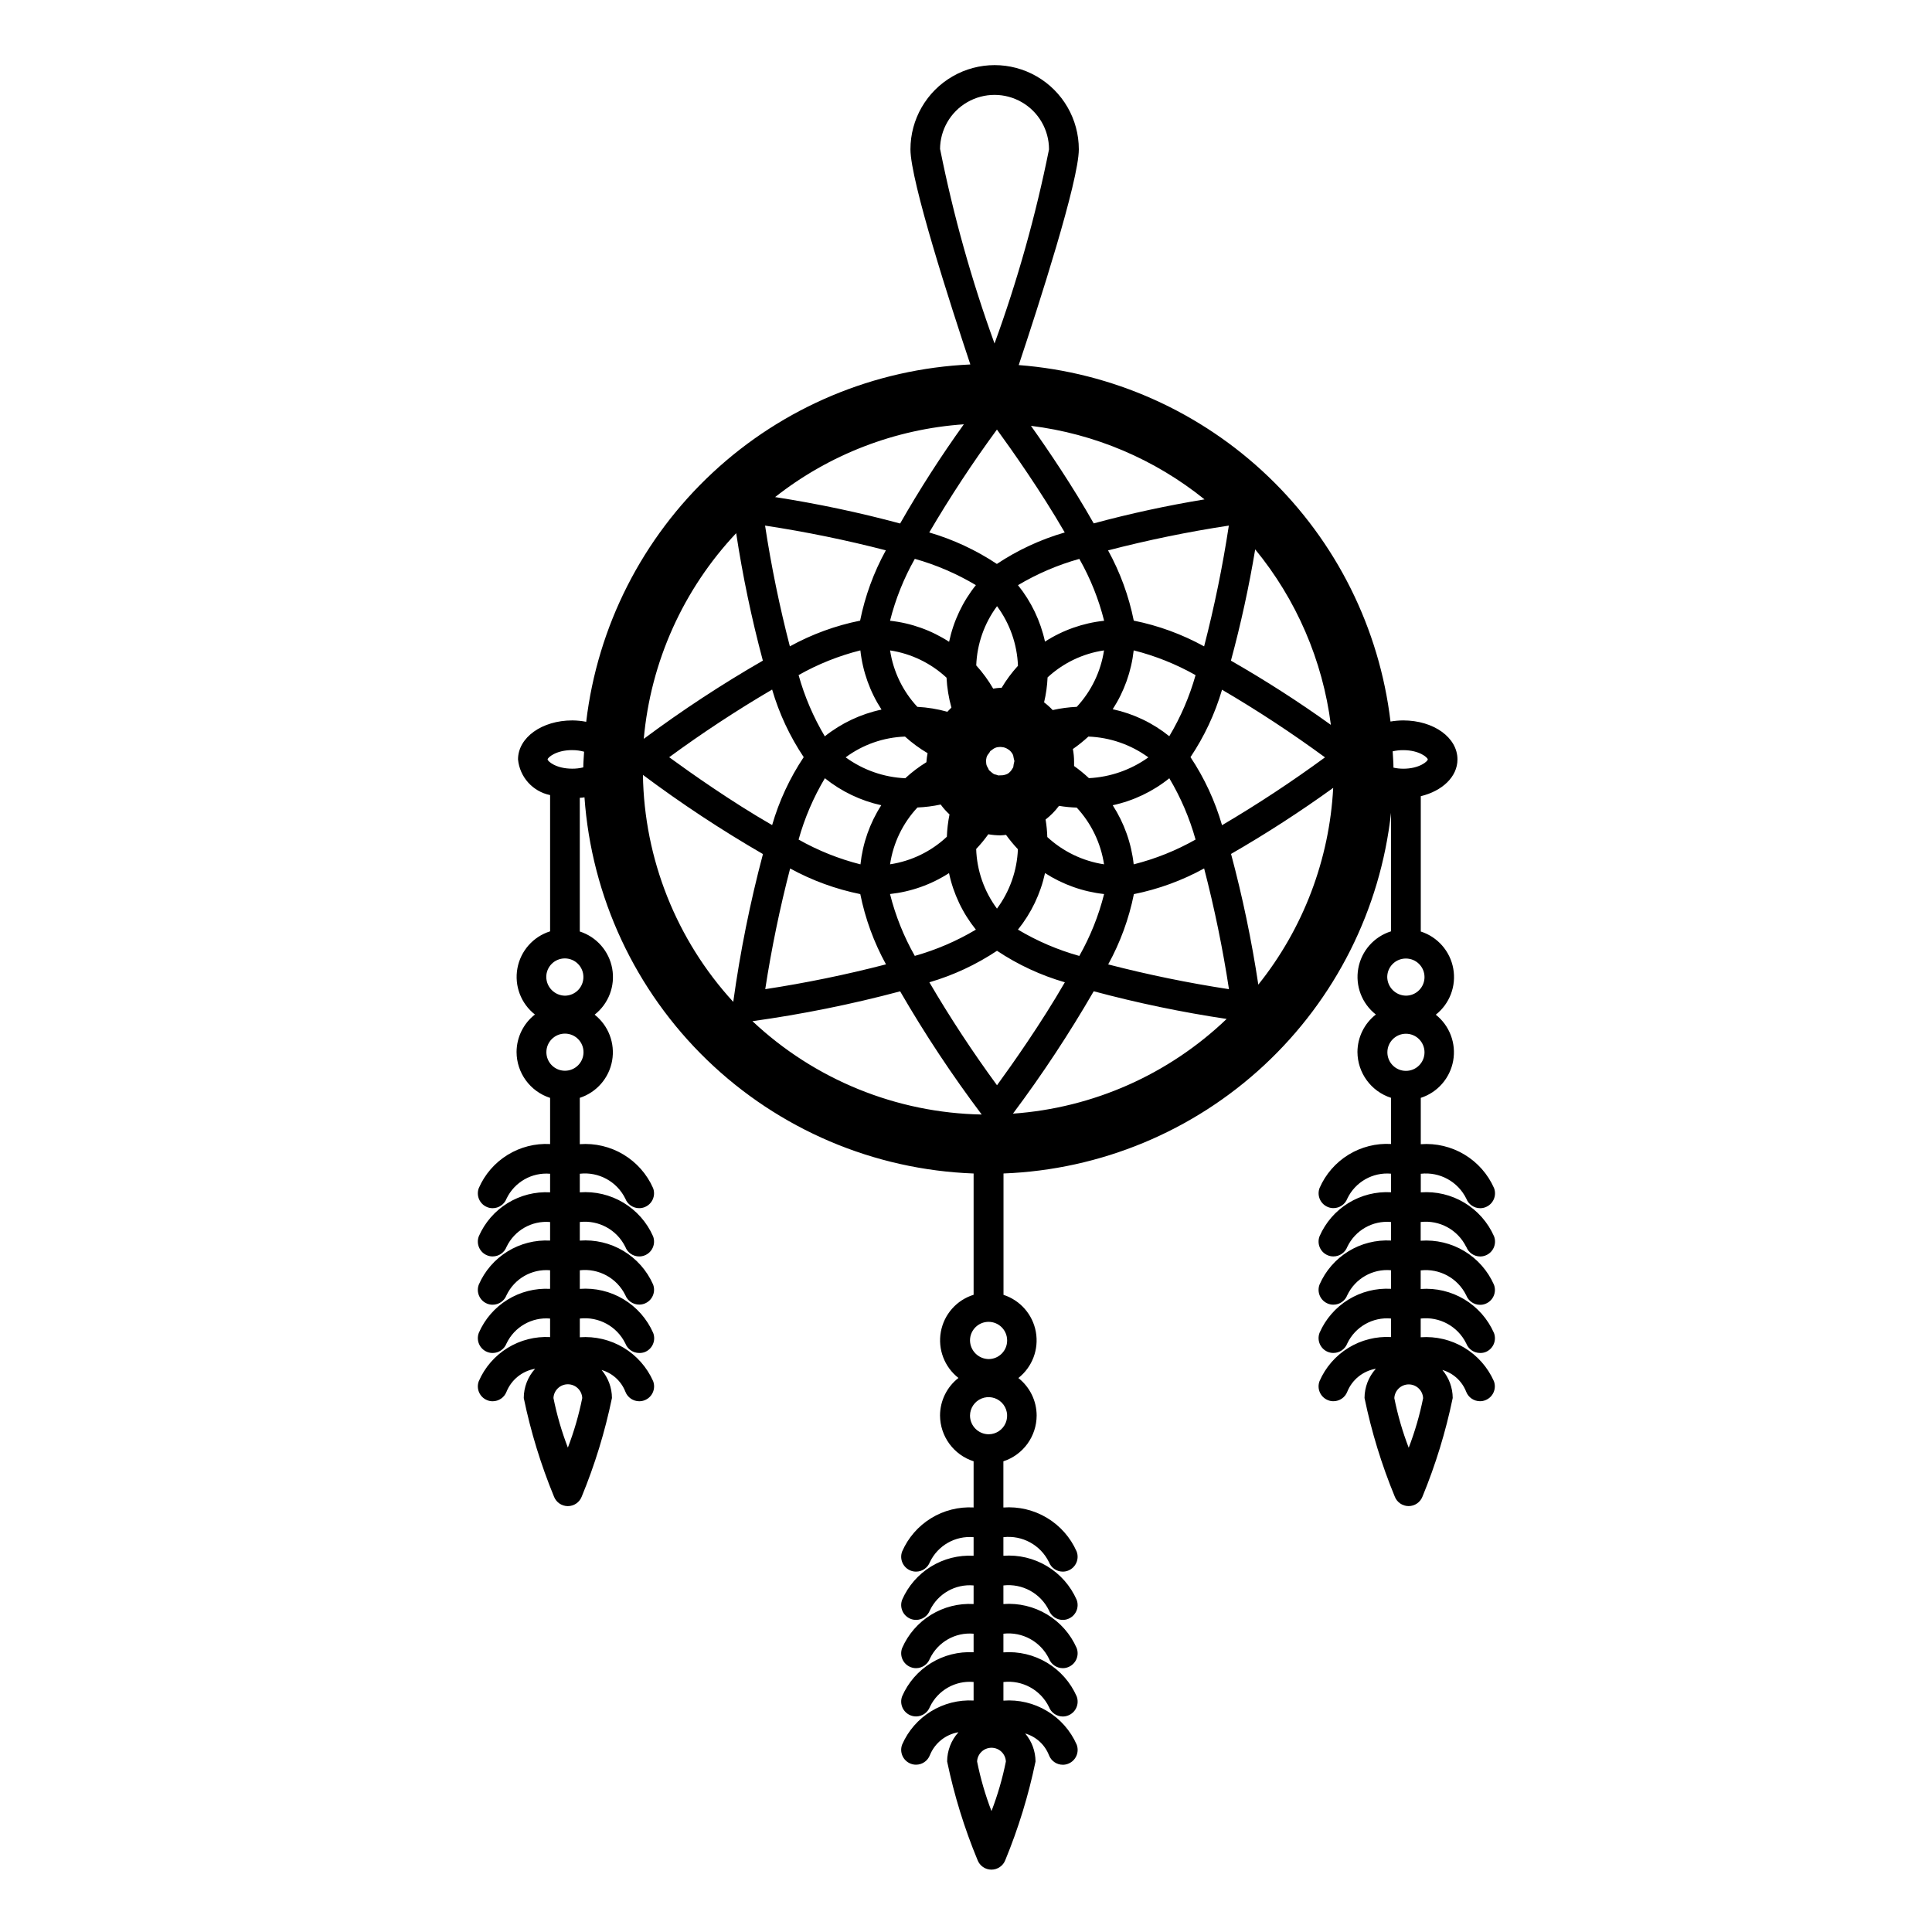 <?xml version="1.0" encoding="UTF-8"?>
<!-- Uploaded to: SVG Repo, www.svgrepo.com, Generator: SVG Repo Mixer Tools -->
<svg fill="#000000" width="800px" height="800px" version="1.1" viewBox="144 144 512 512" xmlns="http://www.w3.org/2000/svg">
 <path d="m532.59 474.45c0.586 1.52 2.047 2.527 3.676 2.527 0.48 0 0.957-0.086 1.402-0.262 2.027-0.777 3.043-3.051 2.269-5.078-1.637-3.707-4.383-6.82-7.859-8.906-3.477-2.086-7.512-3.047-11.555-2.742v-4.93c5.012-0.57 9.844 2.07 12.066 6.598 0.586 1.523 2.047 2.527 3.676 2.527 0.48 0.004 0.957-0.086 1.402-0.262 2.027-0.777 3.043-3.047 2.269-5.074-1.641-3.707-4.387-6.812-7.863-8.891-3.477-2.082-7.512-3.035-11.551-2.731v-12.281c4.453-1.441 7.754-5.223 8.586-9.828 0.832-4.609-0.941-9.305-4.609-12.211 3.684-2.902 5.469-7.602 4.633-12.219-0.832-4.613-4.144-8.395-8.609-9.824v-35.863c5.691-1.371 9.723-5.141 9.723-9.746 0-5.793-6.297-10.336-14.391-10.336-1.125 0.008-2.246 0.109-3.356 0.297-2.945-24.719-14.379-47.648-32.344-64.875-17.969-17.227-41.359-27.684-66.18-29.59 5.242-15.742 15.926-48.805 15.926-57.184v0.004c0-7.973-4.254-15.336-11.156-19.32-6.902-3.988-15.406-3.988-22.309 0-6.902 3.984-11.156 11.348-11.156 19.32 0 8.375 10.613 41.242 15.871 57.016-25.438 1.164-49.637 11.32-68.281 28.668-18.645 17.344-30.523 40.746-33.52 66.031-1.211-0.234-2.441-0.355-3.676-0.367-8.07 0-14.391 4.543-14.391 10.336 0.449 4.676 3.898 8.512 8.5 9.453v36.109c-4.484 1.406-7.82 5.18-8.664 9.805s0.941 9.336 4.641 12.238c-3.055 2.387-4.848 6.047-4.863 9.926 0.012 5.555 3.602 10.465 8.887 12.168v12.234c-3.961-0.215-7.894 0.789-11.27 2.871-3.379 2.086-6.035 5.148-7.621 8.789-0.773 2.027 0.238 4.297 2.266 5.074 0.445 0.176 0.922 0.266 1.402 0.262 1.629 0 3.09-1.004 3.676-2.527 2.102-4.387 6.699-7.016 11.547-6.598v4.922c-3.961-0.215-7.891 0.785-11.27 2.867-3.375 2.082-6.035 5.148-7.621 8.781-0.773 2.027 0.238 4.301 2.266 5.078 0.445 0.176 0.922 0.262 1.402 0.262 1.629 0 3.09-1.008 3.676-2.527 2.102-4.391 6.703-7.016 11.547-6.59v4.922-0.004c-3.961-0.211-7.894 0.789-11.27 2.875-3.379 2.082-6.035 5.148-7.621 8.785-0.773 2.027 0.238 4.301 2.266 5.078 0.445 0.172 0.922 0.262 1.402 0.258 1.629 0.004 3.09-1.004 3.676-2.523 2.102-4.391 6.699-7.019 11.547-6.606v4.93-0.004c-3.961-0.215-7.894 0.785-11.273 2.871-3.375 2.082-6.035 5.148-7.617 8.789-0.773 2.027 0.238 4.301 2.266 5.078 0.445 0.172 0.922 0.262 1.402 0.258 1.629 0 3.09-1.004 3.676-2.527 2.098-4.391 6.699-7.019 11.547-6.598v4.914c-3.961-0.215-7.894 0.789-11.273 2.875-3.375 2.086-6.035 5.152-7.617 8.793-0.773 2.027 0.238 4.297 2.266 5.074 0.445 0.176 0.922 0.266 1.402 0.262 1.629 0 3.09-1.004 3.676-2.527 1.301-3.199 4.168-5.5 7.574-6.078-1.93 2.121-3 4.883-3.008 7.746 1.848 8.934 4.531 17.676 8.004 26.113 0.582 1.527 2.047 2.539 3.68 2.539 1.637 0 3.102-1.012 3.684-2.539 3.477-8.434 6.156-17.176 8.004-26.113-0.012-2.719-0.98-5.348-2.738-7.422 2.879 0.832 5.207 2.961 6.297 5.754 0.582 1.523 2.047 2.527 3.676 2.527 0.48 0 0.961-0.086 1.41-0.262 2.027-0.777 3.039-3.047 2.266-5.074-1.648-3.703-4.398-6.805-7.875-8.883-3.477-2.082-7.512-3.035-11.551-2.738v-4.961c5.012-0.574 9.844 2.066 12.066 6.598 0.582 1.523 2.047 2.527 3.676 2.527 0.492 0.016 0.98-0.062 1.441-0.227 2.027-0.777 3.039-3.051 2.266-5.078-1.633-3.723-4.383-6.844-7.867-8.938s-7.531-3.051-11.582-2.746v-4.93 0.004c5.012-0.578 9.844 2.066 12.066 6.598 0.594 1.508 2.055 2.5 3.676 2.492 0.48 0.004 0.961-0.086 1.41-0.258 2.027-0.777 3.039-3.051 2.266-5.078-1.641-3.703-4.391-6.809-7.867-8.891-3.477-2.078-7.512-3.031-11.551-2.727v-4.93c5.012-0.574 9.844 2.066 12.066 6.598 0.582 1.52 2.047 2.527 3.676 2.527 0.48 0 0.961-0.086 1.41-0.262 2.027-0.777 3.039-3.051 2.266-5.078-1.637-3.711-4.383-6.82-7.859-8.906-3.477-2.09-7.516-3.047-11.559-2.742v-4.93c5.012-0.574 9.844 2.066 12.066 6.598 0.582 1.523 2.047 2.527 3.676 2.527 0.48 0 0.961-0.086 1.41-0.262 2.027-0.777 3.039-3.047 2.266-5.074-1.641-3.707-4.391-6.812-7.867-8.891-3.477-2.082-7.512-3.035-11.551-2.731v-12.281c4.449-1.449 7.746-5.231 8.566-9.84 0.824-4.609-0.957-9.301-4.633-12.199 3.691-2.894 5.484-7.59 4.66-12.207-0.824-4.617-4.129-8.398-8.594-9.836v-35.426c0.426 0 0.844-0.07 1.242-0.133 1.875 26.406 13.438 51.191 32.473 69.594 19.035 18.398 44.195 29.117 70.652 30.098v32.141c-4.496 1.398-7.84 5.176-8.68 9.809-0.844 4.629 0.953 9.34 4.664 12.234-3.066 2.383-4.867 6.043-4.883 9.926 0.023 5.551 3.613 10.457 8.898 12.156v12.238c-3.969-0.219-7.91 0.781-11.293 2.863-3.387 2.086-6.051 5.156-7.641 8.797-0.773 2.027 0.242 4.301 2.266 5.078 0.449 0.176 0.93 0.266 1.41 0.266 1.633 0 3.094-1.008 3.676-2.535 2.109-4.394 6.723-7.023 11.582-6.594v4.93-0.004c-3.969-0.219-7.91 0.777-11.293 2.859-3.383 2.082-6.051 5.152-7.641 8.793-0.773 2.027 0.242 4.297 2.266 5.078 0.449 0.176 0.93 0.266 1.41 0.266 1.633 0 3.094-1.008 3.676-2.535 2.106-4.398 6.723-7.031 11.582-6.598v4.93c-3.969-0.223-7.91 0.777-11.293 2.859-3.383 2.082-6.051 5.148-7.641 8.793-0.773 2.027 0.242 4.297 2.266 5.074 0.449 0.176 0.93 0.27 1.41 0.27 1.633 0 3.094-1.012 3.676-2.535 2.109-4.398 6.723-7.027 11.582-6.598v4.922c-3.969-0.223-7.914 0.773-11.297 2.859-3.383 2.082-6.051 5.152-7.637 8.797-0.773 2.027 0.242 4.301 2.266 5.078 0.449 0.176 0.93 0.266 1.41 0.27 1.633-0.004 3.094-1.012 3.676-2.535 2.106-4.402 6.723-7.031 11.582-6.598v4.922-0.004c-3.969-0.219-7.91 0.781-11.293 2.867-3.387 2.082-6.051 5.152-7.641 8.793-0.773 2.027 0.242 4.301 2.266 5.078 0.449 0.176 0.93 0.266 1.41 0.266 1.633 0 3.094-1.008 3.676-2.535 1.301-3.195 4.164-5.492 7.566-6.066-1.922 2.121-2.988 4.875-3 7.738 1.863 8.945 4.562 17.695 8.062 26.133 0.578 1.531 2.043 2.543 3.68 2.543 1.633 0 3.098-1.012 3.68-2.543 3.477-8.438 6.156-17.184 8.004-26.117-0.012-2.723-0.98-5.348-2.738-7.426 2.879 0.836 5.207 2.965 6.297 5.754 0.582 1.527 2.043 2.535 3.676 2.535 0.48 0 0.957-0.09 1.402-0.266 2.027-0.777 3.039-3.051 2.266-5.078-1.633-3.711-4.379-6.82-7.856-8.906-3.477-2.09-7.512-3.047-11.555-2.742v-4.93c5.012-0.574 9.844 2.066 12.066 6.598 0.582 1.523 2.043 2.531 3.676 2.535 0.48 0 0.957-0.094 1.402-0.27 2.027-0.777 3.039-3.051 2.266-5.078-1.633-3.707-4.379-6.82-7.856-8.906-3.477-2.086-7.512-3.047-11.555-2.742v-4.945c5.012-0.574 9.844 2.07 12.066 6.598 0.582 1.523 2.043 2.535 3.676 2.535 0.48 0 0.957-0.09 1.402-0.27 2.027-0.777 3.039-3.047 2.266-5.074-1.637-3.711-4.379-6.82-7.856-8.906-3.477-2.086-7.512-3.047-11.555-2.746v-4.93c5.012-0.57 9.844 2.07 12.066 6.598 0.582 1.527 2.043 2.535 3.676 2.535 0.48 0 0.957-0.09 1.402-0.266 2.027-0.781 3.039-3.051 2.266-5.078-1.637-3.711-4.379-6.82-7.856-8.906-3.477-2.086-7.512-3.047-11.555-2.746v-4.926c5.012-0.574 9.844 2.066 12.066 6.594 0.582 1.527 2.043 2.535 3.676 2.535 0.48 0 0.957-0.09 1.402-0.266 2.027-0.777 3.039-3.051 2.266-5.078-1.637-3.707-4.379-6.82-7.856-8.906-3.477-2.086-7.512-3.043-11.555-2.746v-12.238c5.254-1.723 8.809-6.621 8.816-12.148-0.012-3.875-1.801-7.535-4.848-9.926 3.68-2.898 5.465-7.59 4.641-12.203-0.824-4.609-4.121-8.395-8.578-9.84v-32.164c25.727-0.98 50.25-11.168 69.098-28.711 18.848-17.539 30.773-41.262 33.602-66.855v31.395c-4.492 1.402-7.832 5.176-8.676 9.805-0.844 4.625 0.945 9.34 4.652 12.238-3.059 2.387-4.856 6.043-4.875 9.926 0.023 5.547 3.613 10.453 8.898 12.152v12.234c-3.969-0.223-7.91 0.777-11.297 2.859-3.383 2.086-6.047 5.156-7.637 8.801-0.773 2.027 0.242 4.297 2.266 5.074 0.449 0.176 0.93 0.262 1.41 0.262 1.633 0 3.094-1.004 3.676-2.527 2.106-4.402 6.723-7.031 11.582-6.598v4.922c-3.973-0.223-7.914 0.773-11.301 2.859s-6.055 5.16-7.641 8.805c-0.773 2.027 0.242 4.301 2.266 5.078 0.449 0.176 0.93 0.262 1.41 0.262 1.633 0 3.094-1.008 3.676-2.527 2.102-4.406 6.723-7.035 11.582-6.598v4.922-0.004c-3.969-0.219-7.91 0.777-11.297 2.863-3.383 2.082-6.047 5.152-7.637 8.797-0.773 2.027 0.242 4.301 2.266 5.078 0.449 0.172 0.93 0.262 1.41 0.258 1.633 0 3.094-1.004 3.676-2.527 2.106-4.402 6.723-7.035 11.582-6.602v4.93-0.004c-3.969-0.223-7.91 0.777-11.297 2.863-3.383 2.082-6.047 5.152-7.637 8.797-0.773 2.027 0.242 4.301 2.266 5.078 0.449 0.172 0.93 0.262 1.41 0.258 1.633 0 3.094-1.004 3.676-2.527 2.102-4.402 6.723-7.035 11.582-6.598v4.914c-3.969-0.219-7.91 0.781-11.297 2.867-3.383 2.082-6.047 5.156-7.637 8.801-0.773 2.027 0.242 4.297 2.266 5.074 0.449 0.176 0.93 0.266 1.41 0.262 1.633 0 3.094-1.004 3.676-2.527 1.301-3.199 4.164-5.496 7.566-6.078-1.922 2.125-2.988 4.883-3 7.746 1.848 8.938 4.527 17.68 8.008 26.113 0.578 1.527 2.043 2.539 3.68 2.539 1.633 0 3.098-1.012 3.68-2.539 3.477-8.438 6.156-17.18 8.004-26.113-0.012-2.719-0.98-5.348-2.738-7.422 2.879 0.832 5.207 2.961 6.297 5.754 0.586 1.523 2.047 2.527 3.676 2.527 0.48 0.004 0.957-0.086 1.402-0.262 2.027-0.777 3.043-3.047 2.266-5.074-1.645-3.695-4.391-6.789-7.859-8.867s-7.496-3.035-11.527-2.746v-4.961c5.012-0.57 9.844 2.07 12.066 6.598 0.586 1.523 2.047 2.527 3.676 2.527 0.48 0.012 0.953-0.062 1.402-0.227 2.027-0.777 3.043-3.051 2.269-5.078-1.637-3.711-4.379-6.824-7.856-8.91-3.477-2.086-7.516-3.043-11.559-2.742v-4.93 0.004c5.012-0.574 9.844 2.066 12.066 6.598 0.586 1.52 2.047 2.527 3.676 2.523 0.48 0.004 0.957-0.082 1.402-0.258 2.027-0.777 3.043-3.051 2.269-5.078-1.641-3.707-4.383-6.82-7.859-8.906-3.477-2.086-7.512-3.043-11.555-2.742v-4.961c5.012-0.574 9.844 2.066 12.066 6.598zm-234.29 40.043c-0.898 4.481-2.172 8.875-3.812 13.141-1.641-4.266-2.918-8.66-3.816-13.141 0.094-2.039 1.773-3.644 3.812-3.644 2.043 0 3.723 1.605 3.816 3.644zm-4.582-86.734c-2.719 0-4.922-2.203-4.922-4.918 0-2.719 2.203-4.922 4.922-4.922s4.918 2.203 4.918 4.922c0 2.715-2.199 4.918-4.918 4.918zm4.887-24.867c0.016 1.309-0.496 2.57-1.41 3.504-0.918 0.93-2.168 1.461-3.477 1.473-2.723-0.039-4.918-2.238-4.953-4.961 0-2.715 2.203-4.918 4.922-4.918 2.715 0 4.918 2.203 4.918 4.918zm-0.062-55.52c-0.949 0.23-1.926 0.344-2.902 0.336-4.344 0-6.519-1.992-6.519-2.457s2.172-2.465 6.519-2.465v0.004c1.062-0.004 2.121 0.137 3.148 0.418-0.062 1.391-0.207 2.762-0.215 4.164zm178.07-57.812c10.945 13.309 17.906 29.441 20.082 46.539-8.531-6.125-17.375-11.805-26.488-17.02 2.637-9.727 4.785-19.578 6.438-29.52zm-53.648 42.609c-0.699-0.742-1.461-1.422-2.273-2.039 0.516-2.168 0.828-4.383 0.926-6.609 4.152-3.84 9.367-6.336 14.957-7.156-0.852 5.594-3.367 10.809-7.219 14.957-2.141 0.094-4.269 0.379-6.359 0.848zm1.652 25.387c1.562 0.262 3.141 0.418 4.723 0.465 3.867 4.176 6.387 9.414 7.242 15.035-5.621-0.855-10.855-3.375-15.035-7.234-0.047-1.551-0.199-3.102-0.457-4.637 1.344-1.043 2.543-2.266 3.559-3.629zm-3.684-43.523c-1.195-5.473-3.644-10.59-7.156-14.957 5.09-3.027 10.555-5.371 16.258-6.965 2.918 5.144 5.129 10.66 6.57 16.398-5.582 0.594-10.949 2.484-15.672 5.523zm0 61.34c4.723 3.043 10.082 4.945 15.664 5.559-1.445 5.738-3.656 11.254-6.57 16.402-5.703-1.594-11.172-3.938-16.258-6.973 3.519-4.375 5.977-9.504 7.172-14.988zm11.645-25.152c-1.238-1.16-2.555-2.234-3.938-3.219v-1.148c0-1.125-0.105-2.25-0.316-3.356 1.445-1.004 2.816-2.106 4.109-3.297 5.731 0.215 11.262 2.137 15.895 5.512-4.613 3.305-10.074 5.219-15.742 5.508zm6.297-18.262c3.043-4.695 4.949-10.039 5.566-15.602 5.734 1.445 11.25 3.652 16.395 6.562-1.598 5.68-3.941 11.121-6.965 16.188-4.363-3.519-9.488-5.965-14.965-7.148zm14.996 18.277c3.031 5.086 5.375 10.555 6.965 16.258-5.144 2.914-10.66 5.125-16.395 6.57-0.613-5.582-2.516-10.941-5.559-15.664 5.496-1.184 10.641-3.637 15.02-7.164zm5.606-5.566v0.004c3.684-5.504 6.508-11.535 8.375-17.887 9.398 5.5 18.504 11.484 27.285 17.926-8.789 6.445-17.895 12.445-27.285 17.977-1.848-6.394-4.66-12.473-8.344-18.016zm3.598-29.387v0.004c-5.824-3.207-12.102-5.504-18.617-6.812-1.309-6.516-3.606-12.793-6.809-18.617 10.547-2.734 21.23-4.93 32.004-6.57-1.637 10.77-3.824 21.449-6.547 32zm0.109-38.934c-9.879 1.629-19.672 3.746-29.34 6.356-5.566-9.832-12.027-19.383-16.633-25.852 16.852 2.082 32.785 8.836 46.004 19.496zm-70.062-92.766v0.004c0-5.16 2.754-9.926 7.219-12.504 4.469-2.578 9.973-2.578 14.438 0 4.469 2.578 7.219 7.344 7.219 12.504-3.508 17.488-8.332 34.688-14.438 51.449-6.09-16.762-10.906-33.961-14.406-51.449zm15.059 74.234c4.141 5.684 11.66 16.352 17.988 27.293-6.387 1.848-12.453 4.66-17.988 8.344-5.516-3.668-11.562-6.484-17.922-8.344 5.516-9.398 11.508-18.508 17.957-27.293zm-2.297 107.27c1.07 0.191 2.156 0.289 3.242 0.293 0.496 0 0.984-0.078 1.48-0.125v-0.004c0.965 1.336 2.016 2.609 3.148 3.805-0.227 5.684-2.16 11.172-5.547 15.742-3.402-4.586-5.324-10.102-5.512-15.805 1.164-1.227 2.238-2.531 3.219-3.906zm-0.598-19.5c0.031-0.266 0.078-0.527 0.141-0.785 0.086-0.363 0.258-0.699 0.504-0.977 0.199-0.246 0.371-0.508 0.512-0.789 0.25-0.156 0.488-0.324 0.715-0.512 0.355-0.258 0.762-0.434 1.191-0.512 0.055 0 0.457-0.047 0.699-0.062l0.543 0.047c0.52 0.047 1.016 0.223 1.449 0.512 0.316 0.164 0.598 0.391 0.828 0.664 0.262 0.277 0.473 0.602 0.621 0.957 0.086 0.371 0.195 1.133 0.34 1.574l-0.004 0.004c-0.141 0.531-0.246 1.07-0.305 1.621-0.125 0.203-0.25 0.402-0.371 0.605-0.27 0.438-0.633 0.812-1.062 1.094-0.43 0.223-0.895 0.367-1.379 0.426l-1.156 0.047c-0.32-0.125-0.652-0.227-0.992-0.301-0.078 0-0.387-0.125-1.473-1.109-0.156-0.379-0.344-0.742-0.559-1.094-0.125-0.289-0.191-0.605-0.188-0.922 0-0.16-0.008-0.324-0.023-0.488zm4.086-19.316h-0.246c-0.645 0.039-1.285 0.113-1.918 0.227-1.277-2.203-2.785-4.266-4.496-6.156 0.211-5.668 2.129-11.141 5.512-15.695 3.394 4.586 5.328 10.09 5.547 15.793-1.633 1.793-3.086 3.746-4.328 5.832zm-53.766-3.344v-0.004c5.148-2.914 10.664-5.125 16.402-6.562 0.613 5.598 2.535 10.969 5.606 15.688-5.492 1.168-10.637 3.59-15.035 7.086-3.016-5.074-5.352-10.523-6.941-16.211zm21.938 34.48v-0.004c-3.035 4.719-4.922 10.086-5.512 15.664-5.731-1.449-11.246-3.66-16.395-6.57 1.59-5.703 3.934-11.172 6.965-16.258 4.371 3.512 9.496 5.965 14.973 7.164zm-20.57-12.73c-3.684 5.531-6.504 11.598-8.352 17.984-10.941-6.297-21.609-13.848-27.285-17.988v0.004c8.785-6.441 17.891-12.426 27.285-17.934 1.863 6.371 4.691 12.418 8.383 17.934zm-3.606 29.465c5.828 3.195 12.105 5.488 18.617 6.809 1.312 6.516 3.609 12.793 6.812 18.617-10.551 2.734-21.23 4.93-32 6.574 1.656-10.773 3.863-21.453 6.602-32zm14.719-29.426h0.004c4.57-3.387 10.059-5.309 15.742-5.512 1.844 1.664 3.848 3.137 5.984 4.398-0.145 0.75-0.246 1.508-0.301 2.269v0.117c-2.004 1.23-3.887 2.656-5.613 4.258-5.688-0.258-11.176-2.18-15.781-5.531zm26.945-12.09 0.004-0.004c-2.586-0.723-5.246-1.156-7.926-1.297-3.863-4.144-6.379-9.359-7.227-14.957 5.598 0.852 10.809 3.371 14.957 7.227 0.141 2.684 0.578 5.344 1.297 7.934-0.355 0.355-0.723 0.707-1.07 1.094zm0.582 27.262 0.004-0.004c-0.387 1.934-0.617 3.894-0.691 5.863-4.16 3.906-9.41 6.453-15.051 7.305 0.832-5.641 3.363-10.891 7.258-15.059 2.07-0.082 4.129-0.348 6.156-0.785 0.695 0.957 1.488 1.844 2.359 2.644zm-0.125-45.816 0.004-0.004c-4.703-3.051-10.055-4.957-15.625-5.562 1.445-5.742 3.656-11.258 6.57-16.406 5.676 1.602 11.113 3.945 16.18 6.965-3.504 4.379-5.934 9.52-7.094 15.004zm0 61.293 0.004-0.004c1.164 5.492 3.606 10.629 7.125 15.004-5.066 3.019-10.508 5.359-16.188 6.957-2.918-5.144-5.129-10.66-6.57-16.395 5.586-0.605 10.953-2.512 15.672-5.566zm3.938-118.92 0.004-0.004c-6.082 8.465-11.719 17.242-16.887 26.293-10.91-2.934-21.973-5.269-33.133-7 14.379-11.324 31.836-18.047 50.098-19.293zm-20.68 33.426v-0.008c-3.203 5.824-5.496 12.102-6.809 18.617-6.516 1.309-12.793 3.606-18.617 6.812-2.731-10.551-4.926-21.23-6.57-32 10.797 1.641 21.504 3.832 32.078 6.57zm-39.668-4.637 0.004-0.008c1.734 11.406 4.098 22.707 7.082 33.852-10.914 6.285-21.453 13.203-31.559 20.727 1.824-20.434 10.473-39.66 24.555-54.578zm-24.781 64.07 0.004-0.008c10.211 7.633 20.855 14.66 31.887 21.043-3.418 12.887-6.047 25.969-7.871 39.172-15.086-16.461-23.605-37.887-23.938-60.215zm29.016 65.336 0.004-0.004c13.227-1.836 26.324-4.481 39.227-7.918 6.543 11.305 13.762 22.207 21.617 32.645-22.625-0.422-44.285-9.246-60.766-24.75zm67.254 196.18c-0.898 4.481-2.176 8.875-3.816 13.137-1.641-4.262-2.914-8.66-3.812-13.137 0.094-2.039 1.773-3.644 3.816-3.644 2.039 0 3.719 1.605 3.812 3.644zm-4.551-86.719c-2.738-0.008-4.953-2.231-4.957-4.969 0.02-1.98 1.223-3.758 3.059-4.508 1.836-0.75 3.941-0.324 5.34 1.078 1.402 1.406 1.824 3.512 1.074 5.344-0.754 1.836-2.531 3.039-4.516 3.055zm4.879-24.875h0.004c0.016 2.715-2.168 4.93-4.883 4.949-2.719-0.031-4.922-2.231-4.957-4.949 0-2.719 2.203-4.922 4.918-4.922 2.719 0 4.922 2.203 4.922 4.922zm-2.684-67.621h0.004c-6.438-8.785-12.422-17.891-17.926-27.285 6.363-1.859 12.406-4.676 17.926-8.352 5.531 3.688 11.598 6.508 17.984 8.352-6.328 10.941-13.844 21.609-17.984 27.285zm4.227 7.527 0.004-0.004c7.766-10.379 14.91-21.211 21.402-32.43 11.594 3.109 23.355 5.559 35.227 7.336-15.371 14.715-35.402 23.594-56.629 25.094zm25.238-39.551h0.004c3.203-5.828 5.5-12.105 6.809-18.625 6.516-1.312 12.793-3.609 18.617-6.809 2.738 10.547 4.934 21.227 6.582 32-10.777-1.648-21.457-3.84-32.008-6.566zm39.785 5.359h0.004c-1.762-11.672-4.176-23.234-7.227-34.637 9.316-5.367 18.352-11.211 27.07-17.508-1 19.031-7.938 37.266-19.844 52.145zm38.391-62.141c4.344 0 6.519 1.992 6.519 2.465 0 0.473-2.172 2.457-6.519 2.457l0.004-0.004c-0.867 0-1.73-0.094-2.574-0.281 0-1.457-0.148-2.883-0.211-4.32l-0.004-0.004c0.914-0.211 1.852-0.316 2.789-0.312zm0.73 55.223h0.004c2.719 0 4.922 2.203 4.922 4.918 0 2.719-2.203 4.922-4.922 4.922-2.723-0.035-4.926-2.234-4.957-4.961 0.023-2.715 2.242-4.898 4.957-4.879zm4.551 116.51 0.004-0.004c-0.898 4.481-2.176 8.875-3.816 13.141-1.641-4.266-2.914-8.66-3.812-13.141 0.094-2.039 1.773-3.644 3.816-3.644 2.039 0 3.719 1.605 3.812 3.644zm-4.551-86.734 0.004-0.004c-2.715 0-4.918-2.199-4.918-4.918s2.203-4.922 4.918-4.922c2.719 0 4.922 2.203 4.922 4.922s-2.203 4.918-4.922 4.918z"/>
</svg>